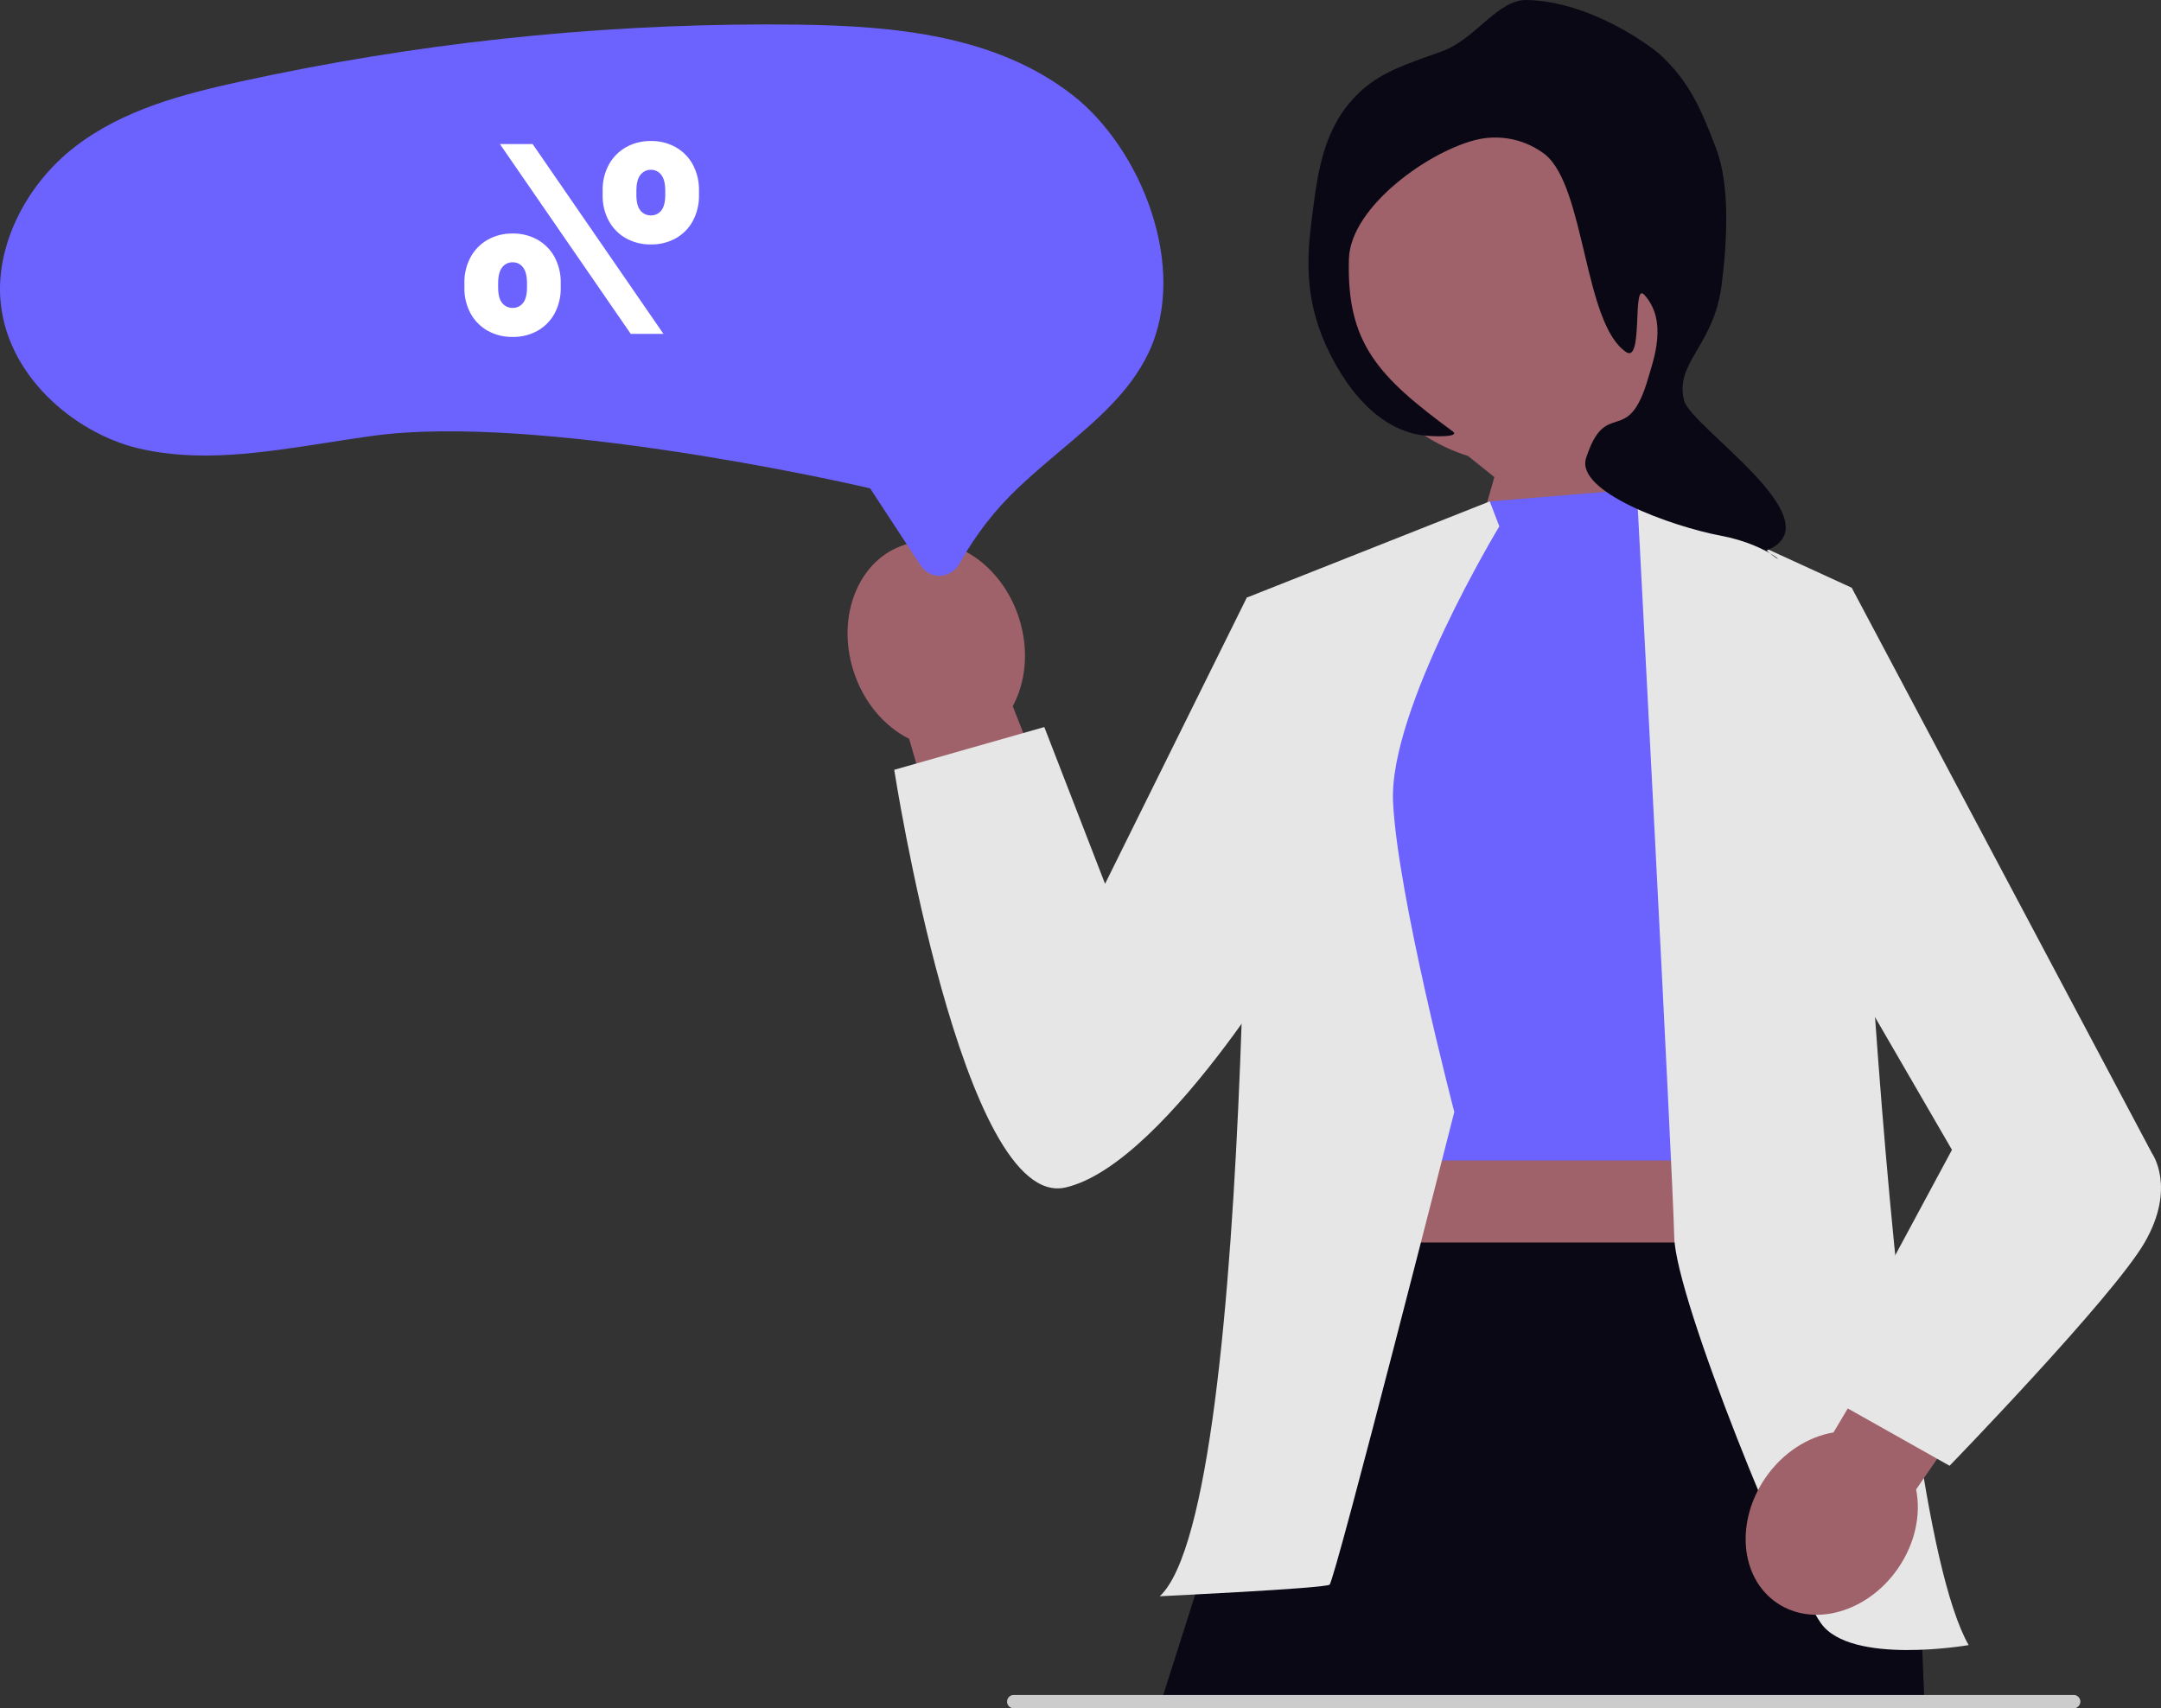 <svg width="401" height="317" viewBox="0 0 401 317" fill="none" xmlns="http://www.w3.org/2000/svg">
<rect x="0" y="0" width="401" height="317" fill="#333333" stroke="none"/>
<g clip-path="url(#clip0_2_2664)">
<path d="M314.96 53.464C314.959 47.431 313.281 41.515 310.112 36.375C306.943 31.235 302.407 27.072 297.008 24.346C291.609 21.621 285.558 20.442 279.528 20.938C273.497 21.435 267.722 23.588 262.845 27.159C257.967 30.73 254.178 35.579 251.897 41.168C249.616 46.757 248.934 52.866 249.925 58.818C250.916 64.771 253.542 70.332 257.512 74.886C261.482 79.44 266.64 82.808 272.413 84.615L277.296 88.537L268.533 119.118L278.742 126.321L311.007 99.512C311.007 99.512 304.037 90.66 300.299 80.677C304.808 77.703 308.508 73.66 311.067 68.911C313.626 64.162 314.964 58.854 314.961 53.463L314.96 53.464Z" fill="#9F616A"/>
<path d="M168.703 137.102L192.159 218.375L215.88 201.96L187.927 131.05C190.365 126.549 190.97 120.632 189.119 114.783C185.879 104.55 176.367 98.421 167.873 101.095C159.38 103.768 155.12 114.231 158.36 124.465C160.212 130.313 164.115 134.811 168.703 137.103V137.102Z" fill="#9F616A"/>
<path d="M246.985 169.193H331.596V267.454H246.985V169.193Z" fill="#9F616A"/>
<path d="M336.791 230.565L355.983 288.713L357.126 316.517H215.225L242.592 230.565H336.791Z" fill="#090814"/>
<path d="M187.958 317H384.965C385.262 316.956 385.534 316.807 385.73 316.58C385.926 316.353 386.034 316.064 386.034 315.764C386.034 315.465 385.926 315.176 385.73 314.949C385.534 314.722 385.262 314.573 384.965 314.529H187.958C187.658 314.569 187.382 314.716 187.182 314.943C186.982 315.17 186.872 315.462 186.872 315.764C186.872 316.067 186.982 316.359 187.182 316.586C187.382 316.813 187.658 316.96 187.958 317Z" fill="#CCCCCC"/>
<path d="M303.196 90.839L323.31 136.639L321.319 215.352H253.338L251.204 131.831L276.442 93.043L303.196 90.839Z" fill="#6C63FF"/>
<path d="M343.604 109.064C343.604 109.064 349.493 277.484 365.306 305.277C365.306 305.277 343.456 309.074 337.898 301.221C332.339 293.369 310.906 241.091 310.673 229.514C310.439 217.936 303.725 90.783 303.725 90.783L343.605 109.064H343.604Z" fill="#E6E6E6"/>
<path d="M278.218 97.672L276.442 93.043L231.359 110.895C231.359 110.895 233.463 279.205 215.212 296.214C215.212 296.214 245.702 294.763 246.715 294.067C247.727 293.371 269.863 206.338 269.863 206.338C269.863 206.338 259.311 166.019 258.497 148.803C257.682 131.588 278.218 97.673 278.218 97.673L278.218 97.672Z" fill="#E6E6E6"/>
<path d="M242.798 114.185L231.359 110.894L205.057 164.006L193.784 134.915L165.935 142.851C165.935 142.851 178.594 224.763 197.732 220.355C216.87 215.948 242.799 170.967 242.799 170.967V114.185H242.798Z" fill="#E6E6E6"/>
<path d="M355.56 276.383L393.947 220.739L376.299 205.258L340.226 265.818C335.548 266.596 330.871 269.511 327.638 274.175C321.982 282.339 322.888 292.737 329.661 297.404C336.433 302.072 346.516 299.239 352.172 291.078C355.404 286.413 356.484 281.022 355.56 276.383Z" fill="#9F616A"/>
<path d="M336.791 113.76L343.604 109.064L399.342 214.038C399.342 214.038 403.866 220.368 397.965 230.567C392.064 240.766 361.767 271.998 361.767 271.998L337.896 258.555L362.211 213.375L339.294 173.849L336.793 113.76L336.791 113.76Z" fill="#E6E6E6"/>
<path d="M267.443 9.583C260.122 12.149 255.933 13.616 252.096 17.304C245.614 23.531 244.544 31.851 243.551 39.582C242.773 45.631 241.767 53.45 245.326 62.385C246.539 65.434 252.42 79.017 263.674 80.734C265.884 81.071 271.072 81.159 269.577 80.058C255.734 69.868 249.827 63.717 250.311 48.012C250.612 38.253 265.566 27.718 274.445 25.824C276.578 25.39 278.78 25.42 280.901 25.912C283.021 26.404 285.01 27.347 286.731 28.677C294.194 34.785 293.876 60.047 301.746 65.327C304.983 67.5 302.827 52.212 305.106 54.691C309.605 59.582 306.72 67.068 305.911 69.925C302.076 83.458 298.058 73.451 294.316 85.006C292.302 91.219 310.07 97.674 319.446 99.435C328.69 101.172 332.675 106.198 327.818 102.172C340.885 96.704 313.712 79.242 312.491 74.293C310.746 67.22 317.994 64.205 319.446 53.048C320.438 45.419 321.136 34.508 318.432 27.513C315.882 20.907 313.666 15.175 307.87 9.976C306.475 8.73 295.237 0.243 283.32 0.002C277.834 -0.108 273.801 7.35 267.443 9.579L267.443 9.583Z" fill="#090814"/>
<path d="M174.302 106.864C174.364 106.864 174.426 106.864 174.489 106.859C175.263 106.8 176.007 106.541 176.65 106.108C177.292 105.675 177.81 105.082 178.153 104.388C181.038 99.229 184.692 94.537 188.989 90.471C191.532 88.061 194.19 85.819 196.76 83.651C203.39 78.061 209.633 72.796 213.1 65.522C220.656 49.658 211.757 27.564 199.043 17.655C184.783 6.541 166.028 4.798 147.883 4.57C145.997 4.546 144.11 4.535 142.222 4.535C109.446 4.559 76.768 8.102 44.753 15.103C34.062 17.442 22.87 20.308 13.878 27.262C4.938 34.175 -0.495 45.061 0.035 54.998C0.809 69.502 13.775 80.34 25.583 83.173C36.837 85.871 48.527 84.048 60.904 82.117C63.636 81.691 66.462 81.25 69.255 80.867C99.617 76.705 156.652 89.532 159.069 90.08L161.463 90.623L170.749 104.798C171.117 105.415 171.636 105.928 172.257 106.29C172.878 106.652 173.581 106.851 174.3 106.868L174.302 106.864Z" fill="#6C63FF"/>
<path d="M95.137 62.525C96.734 62.552 98.311 62.165 99.713 61.402C101.052 60.658 102.154 59.551 102.89 58.21C103.696 56.703 104.097 55.013 104.052 53.305V52.596C104.098 50.88 103.698 49.182 102.89 47.666C102.151 46.324 101.05 45.215 99.713 44.465C98.313 43.694 96.735 43.303 95.136 43.33C93.53 43.301 91.945 43.692 90.537 44.465C89.197 45.217 88.093 46.326 87.348 47.668C86.533 49.181 86.128 50.88 86.174 52.597V53.306C86.13 55.016 86.534 56.707 87.348 58.212C88.091 59.552 89.196 60.657 90.537 61.403C91.947 62.168 93.532 62.554 95.137 62.525ZM120.791 45.362C122.388 45.389 123.965 45.002 125.367 44.239C126.706 43.495 127.808 42.388 128.544 41.047C129.35 39.54 129.75 37.85 129.706 36.142V35.433C129.752 33.717 129.352 32.019 128.544 30.503C127.805 29.161 126.704 28.052 125.366 27.302C123.967 26.531 122.389 26.14 120.79 26.167C119.184 26.138 117.598 26.529 116.191 27.302C114.851 28.054 113.747 29.163 113.002 30.505C112.186 32.018 111.781 33.717 111.828 35.434V36.143C111.783 37.852 112.188 39.544 113.002 41.049C113.745 42.389 114.85 43.494 116.191 44.24C117.601 45.005 119.186 45.391 120.79 45.361L120.791 45.362ZM123.114 61.957L98.836 26.733H92.766L117.044 61.957H123.114ZM120.79 39.971C120.416 39.982 120.044 39.905 119.704 39.747C119.365 39.589 119.067 39.354 118.834 39.061C118.336 38.454 118.088 37.481 118.088 36.141V35.432C118.088 34.077 118.336 33.084 118.834 32.453C119.061 32.152 119.357 31.909 119.697 31.744C120.038 31.579 120.412 31.498 120.79 31.508C121.163 31.5 121.532 31.581 121.867 31.746C122.201 31.911 122.491 32.153 122.711 32.453C123.201 33.084 123.446 34.077 123.446 35.432V36.141C123.446 37.481 123.201 38.454 122.711 39.061C122.485 39.353 122.194 39.587 121.86 39.745C121.526 39.904 121.16 39.981 120.79 39.971ZM95.136 57.134C94.762 57.145 94.39 57.068 94.05 56.91C93.711 56.752 93.413 56.517 93.18 56.224C92.683 55.617 92.434 54.644 92.434 53.304V52.595C92.434 51.24 92.683 50.247 93.18 49.617C93.407 49.315 93.703 49.072 94.043 48.907C94.384 48.742 94.758 48.661 95.136 48.671C95.509 48.663 95.879 48.745 96.213 48.909C96.547 49.074 96.837 49.316 97.057 49.617C97.547 50.247 97.792 51.24 97.792 52.595V53.304C97.792 54.644 97.547 55.617 97.057 56.224C96.831 56.516 96.54 56.75 96.206 56.908C95.873 57.066 95.506 57.144 95.137 57.134H95.136Z" fill="white"/>
</g>
<defs>
<clipPath id="clip0_2_2664">
<rect width="401" height="317" fill="white" transform="matrix(-1 0 0 1 401 0)"/>
</clipPath>
</defs>
</svg>
